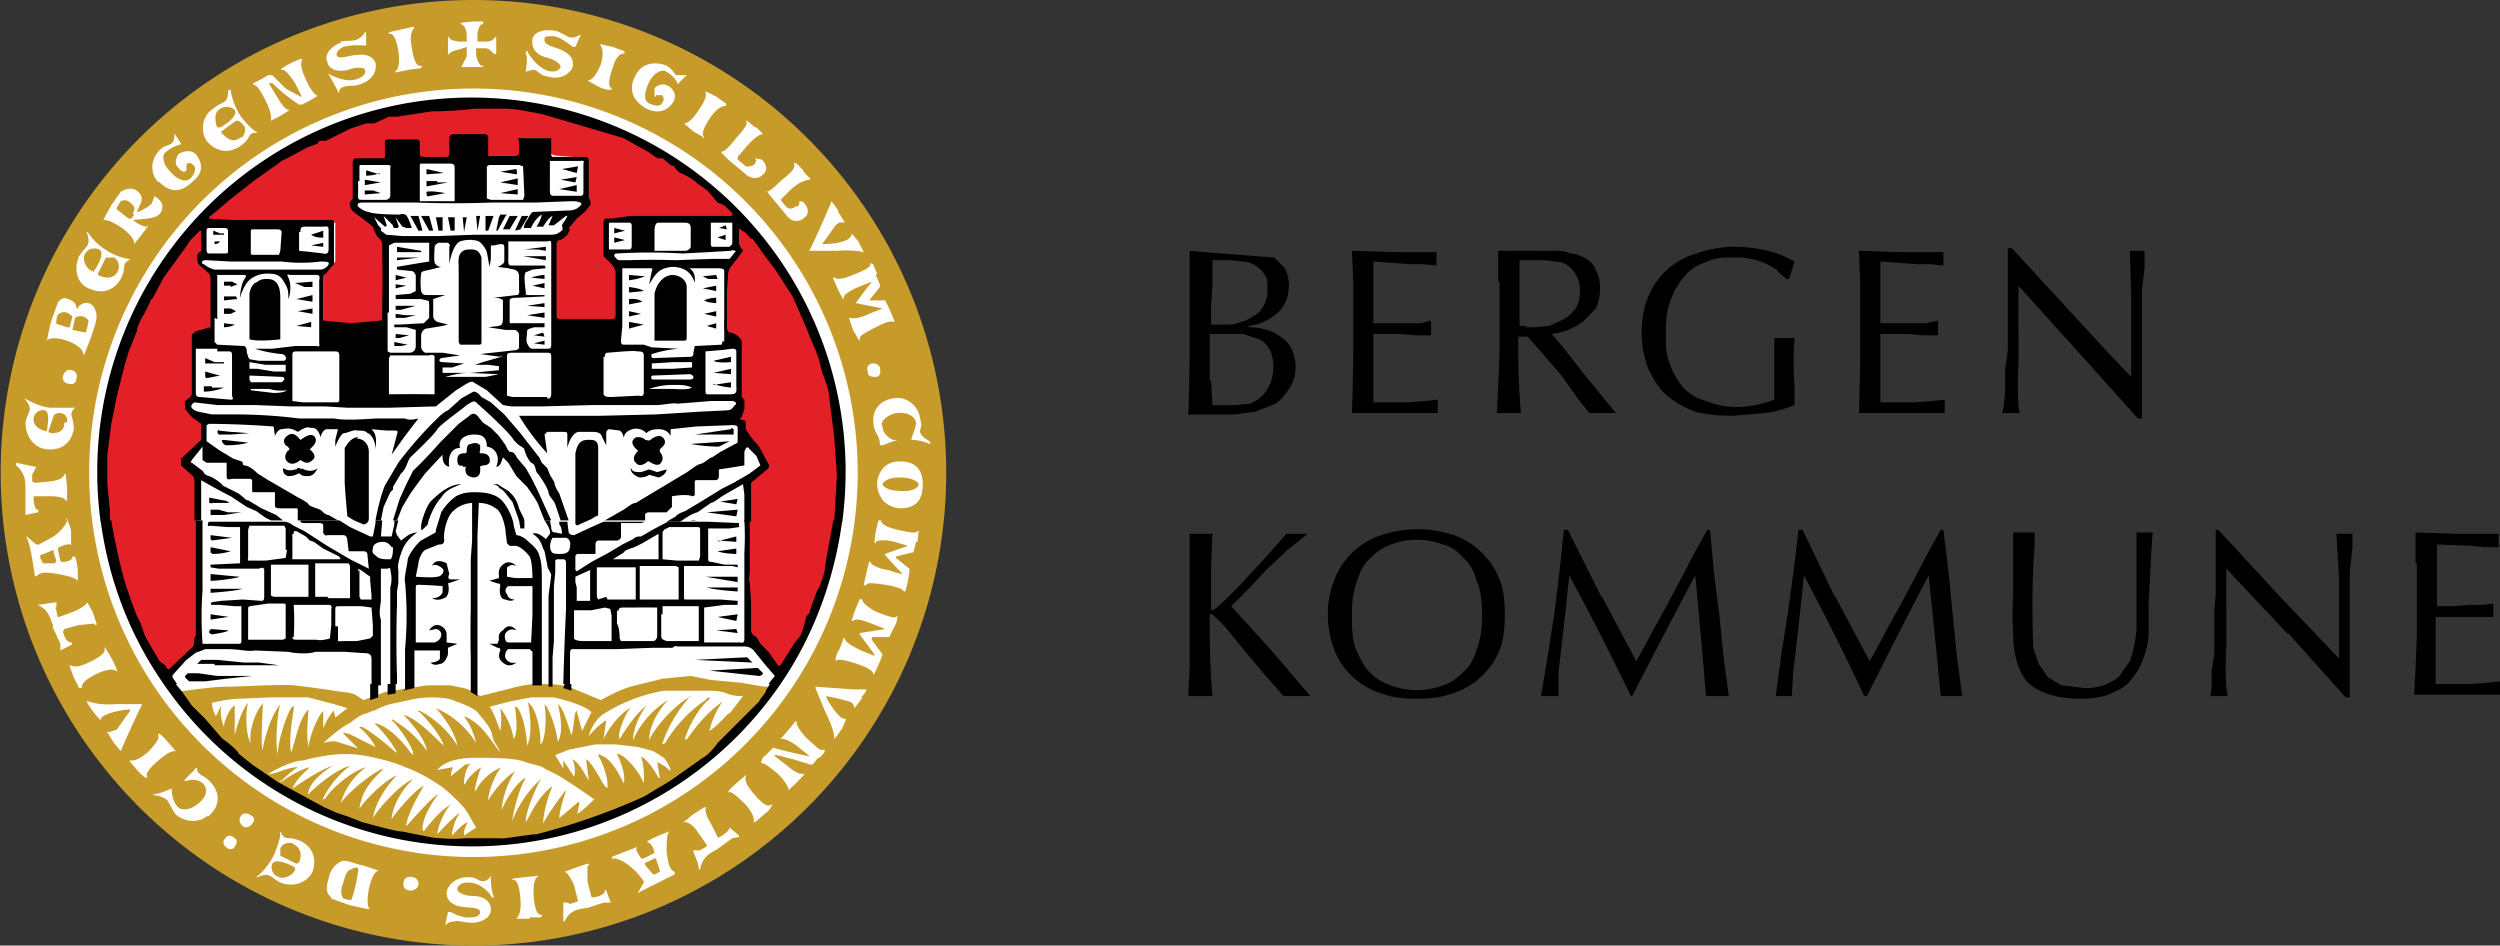 <svg id="Layer_2" xmlns="http://www.w3.org/2000/svg" width="186.4" height="70.5"><rect width="100%" height="100%" fill="#333333" stroke="none"/><defs><style>.cls-1{fill:#fff}.cls-2{fill:#e31f27}.cls-3{fill:#c69b29}</style></defs><g id="Layer_1-2"><path class="cls-1" d="M2.7 27.4c.1-.3.4-.5.6-.4.3 0 .5.3.4.6 0 .3-.4.4-.6.4a.5.5 0 0 1-.4-.6M30.2 68.3c-.3-.1-.5-.3-.4-.6 0-.3.3-.5.6-.4.3 0 .5.3.4.5 0 .3-.3.5-.6.5M67.6 26.8c.1.3 0 .5-.3.6-.3 0-.6 0-.6-.4-.1-.3 0-.5.3-.6.3 0 .5 0 .6.4"/><path class="cls-1" d="M.1 35.3a35 35 0 1 1 70.2 0 35 35 0 0 1-70.1 0"/><path class="cls-3" d="M35.3 0a35.2 35.2 0 1 0 0 70.5 35.2 35.2 0 0 0 0-70.5m0 63.9a28.6 28.6 0 1 1 0-57.3 28.6 28.6 0 0 1 0 57.3"/><path class="cls-1" d="m11.5 14.7-.2.5a4 4 0 0 1-1 .6h-.1c.3-.7.6-1 .1-1.5-.4-.4-1-.2-1.3 0l-.7 1a57.4 57.4 0 0 0-.6 1.1c.2 0 .5 0 1.4.6.9.7.9 1 .9 1.2a18.1 18.1 0 0 0 1-1.3c0-.1 0-.1-.1 0-.1 0-.5-.1-1-.5l1.1-.1c.6-.1 1-.2 1.1-.8.1-.5-.5-.8-.6-.9M10 16l-.2.3h-.2l-.9-.7v-.1L9 15s.4-.2.7.1c.5.4.3.6.2.8M5.8 23h-.1c0-.1 0-.5-.6-.7-.4-.2-.7.1-.8.3L3.8 24a24 24 0 0 0-.3 1.4s.2-.4 1.5 0c1.3.5 1.2 1 1.2 1s0 .1.1 0l.5-1.3c.1-.3.4-1.1.4-1.5 0-.4-.2-.9-.6-1-.5-.1-.8.3-.8.4m-1.6 1.1V24s0-.5.2-.6c.4-.3.8 0 1 .2l-.2.8H5l-.9-.3m2.5-.1-.2.8c0 .1 0 0 0 0l-1-.2s-.1 0 0 0l.2-.9c.4-.3 1 0 1 .3M6.5 17.4c.3 1-.1.9-.6 1.7-.4.9-.2 2 .7 2.4.9.4 1.8.3 2.4-.7.5-1 0-1 .6-1.4.1 0 .1-.1 0-.1a4 4 0 0 1-1.6-.6 4.5 4.5 0 0 1-1.4-1.3c-.1-.2-.2-.1-.1 0m2.3 2.8c-.3.6-.9.6-1.5.3v-.1l.6-1.2h.6c.2.1.5.5.3 1m-1.8 0c0 .1 0 .1-.1 0-.3 0-.8-.7-.6-1.2.3-.6.9-.5 1.1-.4.5.3-.3 1.5-.4 1.6M19.2 65.4c1-.4.9 0 1.7.4 1 .4 2 0 2.4-.8.3-.9.1-1.8-.9-2.3-1-.4-1 0-1.4-.5 0-.2-.2-.2-.1 0 0 .1-.1.7-.5 1.6-.4.8-1.1 1.5-1.2 1.5-.1.1 0 .2 0 .1m2.6-2.5c.7.3.7.9.5 1.4l-.2.1-1.2-.6v-.5c0-.2.4-.6 1-.4m.1 1.8v.1c0 .3-.7.8-1.2.6-.6-.2-.6-.8-.5-1 .3-.5 1.6.2 1.7.3M17 6.8c0 1-.4.7-1.1 1.3-.8.5-1 1.6-.5 2.4.7.8 1.6 1 2.5.4.9-.6.5-1 1.2-1 .1 0 .1 0 0-.1-.1 0-.6-.4-1.2-1.2-.5-.8-.7-1.7-.7-1.9h-.1m.9 3.5c-.6.5-1 .2-1.5-.3v-.1l1.1-.8c.2 0 .4.1.5.3.2.1.3.6-.1 1m-1.6-.8h-.2c-.1-.2-.3-1 .1-1.3.5-.4 1-.2 1.2 0 .3.5-1 1.3-1.1 1.3M1.9 29.8c.6.8.2.8 0 1.7 0 1 .6 1.9 1.6 2 1 .1 1.8-.4 2-1.5 0-1-.4-1 0-1.5.1-.1 0-.2 0-.1H3.7c-.9-.1-1.8-.7-1.9-.7s-.1 0 0 0m3 1.8c0 .7-.5.8-1 .8l-.2-.1L4 31c.1-.2.3-.2.5-.2s.6.2.5.7m-1.5.6s0 .1-.2 0c-.2 0-.8-.3-.8-.8 0-.6.6-.8.8-.7.5 0 .2 1.4.2 1.5M24.7 67l1.4.5 1.4.3s.1 0 0-.1c0 0-.2-.3 0-1.4.3-1.3.6-1.3.7-1.4 0 0 .1 0 0 0l-1.2-.4c-.3 0-1.1-.4-1.5-.3-.5.2-.9.7-1 1.3-.2.7-.2 1.1.2 1.4m1.6-2.2h.4v.2a9.6 9.6 0 0 1-.5 2.2H26l-.4-.1c-.1-.2-.3-.4 0-1.2.2-.8.4-1 .7-1M5 38.8c0 .1-.2.6-1 1.2l-1.1.6h-.2L2 40s-.1 0 0 .1c.3.7.4 1.6.6 2.8 0 .1.1.1.2 0 .2-.3 1-.2 1.5-.1 1.2.2 1.4.4 1.5.5v-.8a5 5 0 0 0-.2-1h-.2c0 .2-.2.4-.8.4l-.1-.1-.2-.9.1-.1c.7-.3.8-.2.8-.2.1 0 .2.1.1 0v-.9c0-.4-.3-.9-.3-1 0-.1-.1 0-.1 0M4 41.2l.2.6-.1.2h-.9l-.2-.4v-.2L4 41H4M45.7 64c.1 0 .6 0 1.4.7.5.4.8.9.9 1v.1l-.4.7c0 .1 0 .2.1 0l2.6-1.3V65c-.5-.2-.5-1-.6-1.5 0-1.2.1-1.4.2-1.5V62a10.4 10.4 0 0 0-1.6.7c-.1 0 0 .1 0 .1s.4.1.5.8l-.8.4h-.2c-.4-.6-.4-.7-.3-.8 0 0 0-.1-.1 0l-.8.3-1 .4.1.2m2.5.2.6-.3h.1l.3.9v.1l-.4.2h-.1l-.6-.7v-.2M1.9 36.5c0-.6 0-1.2-.7-1.8v-.2l1.4.3c.1 0 .1.1 0 .2l-.1.2-.1.2v.5l.2.1 1.1-.1c.8-.1 1-.3 1.1-.5 0-.1.1-.1.1 0l.1.9v1s0 .1-.1 0c0-.1-.4-.3-1.1-.3H2.5c0 .5.1 1 .3 1 .1.1.1.2 0 .2l-.9.2v-1.9M4 46.7c-.3-.6-.3-1.2-1.2-1.6 0 0-.1-.1 0 0l1.4-.2s.1 0 0 .1v.3c-.1 0-.1 0 0 .2l.1.5h.1l1.1-.4c.7-.3 1-.6 1-.7 0-.2 0-.2 0 0l.4.7.3.9c0 .1 0 .2-.2 0l-1.1.1-1.1.3-.1.2c.1.4.3.8.6.8.1 0 .1.1 0 .2l-.8.4V48l-.6-1.3M43.7 67.7c-.5.1-1.2.1-1.6 1H42v-1.4s0-.1 0 0h.3l.2.1.6-.2-.3-1.2c-.3-.7-.6-1-.7-1-.2 0-.2 0 0 0l.8-.3.9-.3c.1 0 .2 0 0 .2v1.1l.3 1.2c.5 0 1-.2 1-.5 0-.1 0-.1.1 0l.3.8c.1 0 0 .1 0 .1H45l-1.2.4M53.5 63.3c-.5.3-1.1.5-1.3 1.5 0 0 0 .1-.1 0 0-.4-.3-1-.4-1.3v-.1h.5l.5-.3V63l-.7-1c-.4-.6-.8-.7-.9-.7-.2 0-.2 0 0-.1l.6-.5.8-.5c.2 0 .2 0 .1.1 0 .1 0 .5.4 1.1l.5 1s.1.1.2 0c.3-.2.7-.5.7-.7 0-.2 0-.2 0 0l.7.6v.1l-.5.1-1.1.8M68.8 36.1c0-.8-.3-1.7-1.7-1.7s-1.7 1.2-1.7 1.7.3 1.7 1.7 1.8c1.5 0 1.7-1 1.7-1.8m-3 0c0-.1.3-.5 1.3-.5s1.4.4 1.4.5c0 .2-.4.6-1.4.5-1 0-1.3-.4-1.3-.5M19.5 5.9l.5-.3h.3l1 1 1.1.6h.1l-.5-1c-.6-.9-.8-1-1-1 0 0-.1 0 0-.1a7.6 7.6 0 0 1 1.4-.7c.1 0 .2 0 .1.1 0 0-.2.4.3 1.4.3.7.6 1.1.8 1.2 0 0 .1 0 0 .1l-.5.3-.6.3h-.2a13.4 13.4 0 0 1-2-1.6c-.2 0-.3 0-.2.1l.6 1c.5.8.7.9.9.9.1 0 0 0 0 0l-.8.5-.6.3c-.1 0-.1 0 0 0 0-.2.1-.4-.3-1.3-.5-1-.7-1.3-1-1.4 0 0-.1 0 0-.1l.6-.3M61 56.5l-.4.5h-.2l-1.3-.4-1.2-.3c-.2 0-.2 0-.1.1l.9.7c.7.6 1 .6 1.1.6h.2a13 13 0 0 1-1.2 1.2c0 .1-.1.1 0 0 0 0 0-.4-.8-1.2-.6-.5-1-.8-1.2-.8 0 0-.1 0 0-.2 0 0 0-.2.3-.4l.5-.5s0-.1.2 0a45.6 45.6 0 0 0 2.6.6l-1-.8c-.7-.5-1-.5-1-.5h-.2l.6-.7.5-.6h.1c0 .2 0 .4.7 1.2.8.7 1 1 1.3.9h.1c0 .2-.1.3-.4.6M15.5 60.8c-.8.7-2 .4-2.5-.2l-.5-.9c-.3-.3-.8-.4-1-.4 0 0-.1 0 0-.1.4 0 1-.3 1.3-.4v.2c0 .1.1.8.4 1.1.3.4 1 .3 1.6-.2.6-.5.7-1 .4-1.4-.3-.4-.9-.4-1.2-.3s-.3 0-.1-.2l.6-.6c.1-.2.2-.2.2 0 0 .1.1.3.5.5.8.5 1.7 1.8.3 3M66.6 29.7c1-.2 1.9.6 2 1.5.2.7 0 .6 0 1 .1.4.6.6.7.7.1.1.1.2 0 .2-.4-.2-1-.3-1.3-.3 0 0-.1 0 0-.2 0-.1.3-.7.3-1.1-.1-.5-.7-.8-1.5-.7-.8.2-1.2.7-1 1 0 .5.5.9.8 1 .4 0 .3 0 0 .1l-.8.3h-.2c0-.2 0-.5-.2-.8-.5-.8-.5-2.4 1.2-2.7M25.4 3.1c.5-.1 1 0 1.3-.2.4-.2.5-.5.5-.5h.1v1c-.1 0-1-.1-1.7.1-.4.2-.5.4-.5.6.1.4 1 0 1.5 0 .7-.1 1.2.1 1.4.6.1.6-.2 1.3-1.2 1.6-.6.2-.8 0-1.2.2-.2 0-.3.2-.3.3 0 .1-.1.2-.1 0l-.6-1.1c-.2-.2 0-.3 0-.1.2 0 1.1.6 2 .3.6-.2.7-.5.6-.7 0-.2-.8-.2-1.2 0-.8.2-1.5 0-1.6-.6-.3-.7.6-1.3 1-1.4M41.4 2.3c.5.1.9.5 1.2.5.4 0 .6-.2.7-.2 0 0 .1 0 0 0l-.4.9h-.2s-.8-.7-1.4-.8c-.5 0-.7 0-.7.2-.1.5.8.6 1.2.8.7.3 1 .7.9 1.3-.2.5-.9 1-1.9.7-.6-.1-.6-.4-1-.5l-.5.1c0 .1-.2 0-.1 0 0-.1.2-1 0-1.3 0-.3.2-.2.2 0 .1.1.6 1 1.5 1.3.6.1.8-.1.9-.3 0-.3-.6-.6-1-.7-.9-.2-1.2-.8-1.1-1.4.2-.7 1.2-.7 1.7-.6M35.2 68.8c-.6 0-1-.2-1.3-.1-.4 0-.6.2-.7.3 0 0-.1 0 0 0l.2-1h.2s.9.5 1.5.4c.5 0 .7-.2.7-.4 0-.4-1-.3-1.4-.4-.7-.1-1.1-.5-1.1-1s.6-1.2 1.6-1.2c.7 0 .7.3 1.1.3.3 0 .4-.2.5-.2 0-.2.1-.2.1 0 0 0 0 .9.2 1.3 0 .2 0 .2-.2 0 0-.1-.7-1-1.7-1-.6 0-.8.3-.8.5 0 .3.7.5 1.1.5 1 0 1.4.5 1.4 1 0 .8-1 1-1.4 1M35.2 1.6h.8c.1.1 0 .1 0 .2-.2 0-.3.2-.4.7v.6h.6c.5 0 .6-.2.7-.3 0-.1.1 0 .1 0V4c0 .1-.1 0-.2 0 0 0-.3-.4-.6-.4h-.7v.5c.1.5.3.8.4.8.2 0 .2.1 0 .1h-1.5l.4-.8v-.7l-.6.2c-.5.1-.6.2-.7.3 0 0 0 .1-.1 0V2.8c0-.2 0 0 .1 0 0 .1.1.2.7.3h.6v-.5c0-.4-.2-.7-.4-.8-.1 0 0-.1 0-.1l.8-.1M29.9 2.2l.9-.2c.1 0 .1.1 0 .2 0 0-.3.3-.1 1.3.2 1.4.5 1.4.6 1.4.2 0 .2.1 0 .2l-.8.1-1 .2s-.1 0 0-.1c0 0 .4-.2.2-1.5-.2-1.2-.5-1.3-.7-1.3-.1 0 0 0 0-.1l.9-.2M5.5 50.5l-.3-.8v-.1c.1 0 .4.3 1.4-.2 1.3-.6 1.2-.9 1.2-1 0-.2 0-.2.1 0a8.2 8.2 0 0 1 .8 1.5c0 .2 0 .2-.1.1 0 0-.3-.3-1.5.3-1 .5-1 .8-1 1h-.2l-.4-.8M10.3 57.5l-.6-.7c-.1-.1 0-.1 0-.1.1 0 .5.1 1.3-.6 1-1 .8-1.2.8-1.3v-.1c.2 0 .4.3.7.6l.6.7c.1 0 0 .1 0 0-.1 0-.4-.1-1.4.8-.9.8-.8 1-.7 1.2 0 .1 0 .1 0 0-.2 0-.4-.2-.7-.5M39.5 68.5h-1c.1-.1.4-.4.3-1.5-.1-1.3-.4-1.4-.5-1.4-.2 0-.2 0 0-.1l.8-.1 1-.1v.1c-.1 0-.4.2-.3 1.5.1 1.2.4 1.3.5 1.3.2 0 .1.1 0 .2h-.8M57 60.7l-.7.6h-.1c0-.1.1-.5-.6-1.3-1-1-1.2-1-1.3-.9-.1 0-.2 0 0 0 0-.2.3-.4.6-.7l.7-.6s.1 0 0 .1c0 .1-.2.4.7 1.4.8.9 1 .8 1.2.7.1 0 .2 0 0 .1 0 .1-.2.4-.5.6M53.4 7.2l.7.5c.1.1 0 .2 0 .2-.1 0-.5 0-1.1.8-.8 1.2-.6 1.4-.5 1.5 0 0 0 .2-.1 0l-.7-.4a30.4 30.4 0 0 1-.7-.6s.4.1 1.1-1c.7-1 .5-1.2.5-1.4-.1 0 0 0 0 0l.8.4M45.7 3.5l.8.3c.1 0 .1.2 0 .2s-.5 0-.8 1c-.5 1.4-.2 1.5-.1 1.6v.1c-.2 0-.5 0-.9-.2a30 30 0 0 1-.9-.5c.1 0 .5 0 1-1.2.3-1.1 0-1.3 0-1.4-.1 0 0-.2 0-.1l.9.2M11.8 13.6c-.7-.8-.5-1.8.1-2.4.4-.4.6-.3.9-.5.2-.2.2-.5.2-.6 0-.1 0-.2.1 0l.4.6-.1.1c-.1 0-.7.2-1.1.6-.2.2-.2.8.4 1.4.6.7 1.2.8 1.5.5.3-.3.5-.8.2-1-.2-.2-.4-.2-.5 0v.3c0 .1 0 .2-.2.2 0 0-.2 0-.4-.3-.3-.2-.2-.7 0-1 .3-.2.9-.4 1.3 0 .4.5.7 1.3-.2 2-1 1-1.8.8-2.6 0M47.4 5.6c.5-1 1.6-1 2.3-.7.5.3.5.5.7.7h.7c.1 0 .2 0 0 .1l-.5.5c0 .1 0 .1-.1 0 0-.1-.3-.6-.9-.9-.3-.1-.8.1-1.2.8-.4.9-.4 1.4 0 1.6.4.2.9.3 1-.1.2-.2 0-.4 0-.5h-.5c0 .2 0 .2-.1 0v-.5c.2-.3.7-.4 1-.2.4.2.7.7.4 1.2-.3.5-1 1-2 .5-1.2-.7-1.3-1.6-.8-2.5M59.9 12.8l.5.5v.1c-.3 0-.9.2-1.5.8a21.5 21.5 0 0 0-.7.7l.4.5c.2.2.5.2.7 0 .3 0 .3-.2.3-.3V15c.1 0 .3 0 .4.2.2.2.4.7 0 1-.4.4-1 .4-1.4-.2l-1-1.2-.4-.5c-.2 0-.1-.1 0 0 0 0 .2 0 1-.8 1-.8 1.1-1 1-1.3 0 0 0-.1.2 0l.5.5M56.4 9.5l.5.5c-.3 0-.8.4-1.3 1l-.6.7v.2l.5.4c.1.2.5.1.7 0 .2-.2.2-.4.1-.5l.5.1c.2.2.5.6.2 1-.4.5-1 .5-1.5 0l-1.2-1-.5-.5v-.1c.1 0 .3 0 1-.9.8-.9 1-1.2.8-1.4h.1l.6.5M8.5 55.4l-.5-.8s0-.1.1 0l.6-.2 1-1.4v-.1c-.2 0-1.2.1-1.8.4-.3.1-.4.3-.4.4 0 .1 0 .1 0 0a7.7 7.7 0 0 1-1-1.3c0-.1 0-.2.1-.1.1 0 .6.3 2.1.2H10.6A81.2 81.2 0 0 0 9 56l-.5-.6M64.3 52a7 7 0 0 1-.6.8s0-.4-.4-.5a20 20 0 0 0-1.7-.4c-.1 0-.1 0 0 0 0 .2.5 1 1 1.5.2.2.4.2.5.2 0 0 .1 0 0 0l-.3.7-.5.7c-.1.1-.2.1-.1 0 0-.1 0-.6-.7-2l-.7-1.7v-.1l2.8.2h1c0-.2 0-.1 0 0 0 0 0 .2-.4.6M62.5 15.8l.5.8c-.2 0-.4-.1-.7.2l-1 1.4c.2 0 1.2 0 1.8-.3.3-.1.4-.4.4-.4v-.1l.5.6.4.8c.1 0 0 .1 0 0-.1 0-.6-.2-2.1-.1h-1.8c-.2 0-.2 0-.1-.1A75.3 75.3 0 0 0 62 15l.5.7M66.7 46.7l-.4.8H65v.2a338.6 338.6 0 0 0 .8 1.1 11 11 0 0 1-.6 1.4c0 .1-.1.1-.1 0 0 0 0-.3-1.2-.7s-1.4-.3-1.5-.3c-.1.1-.1.1-.1 0 0 0 0-.4.3-.8l.3-.8c0-.1.1 0 .1 0 0 .3.6.6 1.2.9l1 .4v-.1l-1.1-1.5v-.1a361.3 361.3 0 0 0 1.9-.3l-1-.4c-.8-.3-1.2-.4-1.4-.2h-.1a8.7 8.7 0 0 1 .6-1.6c0-.1.1 0 .2 0 0 0-.1.3 1 .9 1 .4 1.4.5 1.5.4.1-.1.2 0 .1 0 0 0 0 .4-.2.7M68.3 40.4l-.2.8H68l-1.2.3v.1l1 .8v.2a7.8 7.8 0 0 1-.3 1.5h-.1s-.1-.3-1.4-.5-1.3-.1-1.4 0c-.2.1-.2 0-.2 0l.2-.9.2-.8c0-.1 0 0 .1 0 0 .2.6.5 1.3.6l1 .3s.1 0 0-.1L66 41.4v-.1a91.9 91.9 0 0 1 1.7-.6l-1-.3c-.8-.2-1.3-.1-1.4 0 0 .2-.1.1-.1 0l.1-.8.2-.8h.2c0 .1 0 .4 1.2.7 1 .2 1.4.3 1.5.1h.1l-.1.8M65.3 20.5l.3.7v.2a69.8 69.8 0 0 1-.8 1H66l.1.2a11.7 11.7 0 0 1 .6 1.4c-.1 0-.3-.2-1.4.4-1.2.6-1.2.7-1.2.9s0 .1-.1 0l-.4-.7-.3-.9h.1c.2.1.8 0 1.4-.3l1-.4a137 137 0 0 0-2-.4A95 95 0 0 1 65 21l-1 .4c-.7.3-1.1.6-1.1.8 0 .1 0 .2-.1 0a13 13 0 0 1-.7-1.5h.1c.1 0 .2.3 1.4-.2 1-.4 1.3-.6 1.3-.8 0-.1 0-.1.2 0l.3.7M4.7 28c.1-.3.4-.5.6-.4.3 0 .5.3.4.6 0 .4-.3.5-.6.4-.2 0-.5-.2-.4-.6M16.9 63.2c-.3-.2-.3-.5-.1-.7.1-.2.4-.3.7 0 .2.1.2.4 0 .6 0 .2-.4.3-.6.1M18.1 61.6c-.3-.3-.3-.6-.1-.8.1-.2.5-.2.7 0 .3.1.3.4.1.6-.1.2-.4.4-.7.2M30.6 66.4c-.4 0-.6-.3-.5-.6 0-.3.3-.5.6-.4.3 0 .5.2.5.5s-.3.5-.6.5M65.6 27.4c.1.4 0 .7-.3.7s-.6 0-.6-.4c-.1-.3 0-.5.3-.6.2 0 .5 0 .6.3"/><path class="cls-3" d="m57 51.2-1.8-.3-2.2-.2-1.5-.3-2.1.2-2.4.6c-1 .3-2.2 1-2.2 1l-2.4-1c-.7-.2-1.7-.2-2.4-.2-.6 0-1.5.2-2.2.4l-2 .5-.7-.4c-.3-.2-1.1-.3-1.5-.4h-1.8l-3.1.5-1.6.6-.6-.4c-.4-.2-1.1-.2-1.6-.3a66 66 0 0 0-3-.4c-.8-.1-4 .1-5.1.1-1 0-3.7.4-3.7.4l3.4 4 2.3 1.8c.4.4 3.1 2 4 2.4.8.3 3.2 1.4 5 2 1.6.4 4.4.9 5.8 1a35.4 35.4 0 0 0 9.3-1c1.2-.4 2.8-1.1 4.7-2 1.8-.8 3-1.8 4.3-2.6 1.2-.9 2.4-2.1 2.8-2.5l1.8-2c.3-.2 1.1-1.5 1.1-1.5H57m-19 1.1 1.6-.3h1.7c.4.1 2.2.5 2.8 1.1l-.7 1.4L43 53c-.2 0-.2 1.4-.4 1.8-.3-.9-.6-2-1-2.3.2.9.4 2.1 0 2.8-.2-1.3-.7-2.5-1-2.8.2 1.4 0 2.8-.3 3 0-1.8-.6-2.9-.8-3-.1-.2-.2-.1-.1 0 0 .2.4 2.1-.1 3.1-.1-1.8-.6-2.8-.8-2.9h-.1c0 .2.3 1.9-.1 2.4a5 5 0 0 0-1-2.3 5 5 0 0 1 0 1.7c-.3-.8-.5-1.4-.8-1.8l1.5-.4m-10.7.9.5-.2c.2 0 .5-.3 1.3-.5l1.4-.3a7 7 0 0 1 1.7-.2c.3 0 1.2 0 1.8.3.6.2 1.3.5 1.6.8.3.4 1 1.1 1.1 1.7s.3.6.6 1.3c-.8-1-1.4-2.2-2.7-2.7.3.5.6.8.9 2a6.6 6.6 0 0 0-3-2.6q-.1 0 0 0c.2.2 1.4 1.6 1.6 2.8a7.1 7.1 0 0 0-2.8-2.6c-.3 0-.2 0 0 .1.1.1 1.4 1.4 1.8 2.5-.5-.4-1.9-2-3-2.3.9 1 1.4 1.6 1.7 2.5 0 .3 0 .2-.1 0a8.1 8.1 0 0 0-2.2-2c-.2-.2-.4-.2-.2 0 .2.1 1.3 1.6 1.5 2.3 0 .2 0 .2-.2 0 0 0-1.3-1.9-2.7-2.2 1 1 1.4 1.7 1.6 2 .1.2.1.3-.1.1-.1-.1-1.6-1.4-2.4-1.8-.2 0-.3 0 0 .2.2.2.7.7 1 1.3l-2-1c-.2 0-.6-.2-.3.1l1 1-1.6-.5c-.3-.1-1 .1-1 .1s1.3-1.2 2-1.5c.5-.4 1-.7 1.2-.7m-7.6-.8c-.5.3-1.2 2-1 3-.4-.6-.4-2.4-.2-3-.4.4-.8 1.6-1 2.4v-2.2c-.3.1-.8 1.1-.8 1.6-.2-.5-.3-1-.2-1.6l-.4.8c-.3-.5-.3-1-.3-1s1.3-.3 2-.3l2.3-.1H23l1.9.5 1 .3-.9.7-.1-.5c-.2.1-.7 1-.8 1.3V53c-.4.4-1 1.8-1.1 2.7-.2-1 0-2.4 0-2.8-.7.6-1 2.5-1.3 3.2-.2-1.2.2-3 .2-3.3 0-.2 0-.2-.2 0-.2.3-.9 2-1 3.4-.2-.8 0-3.2.2-3.7-.8 1-1.3 3-1.3 3.4-.2-.3 0-3 0-3.4m15 9.8c0-.4 0-.5.3-1-.4.1-1 .8-1.2 1 0-.6.4-1.5.6-1.7-.5.3-1.5 1.4-1.7 1.6.1-.8.6-1.8 1-2.2.1-.1 0-.2 0 0-.8.4-1.9 1.8-2 2l-.1-.2c0-.8.7-2 1.2-2.6-.6.3-2.2 2.2-2.4 2.4 0-.8 1-2.5 1.3-3-.6.2-2.3 2.2-2.4 2.5 0-.6.5-2 1.6-3-.7.2-2.4 1.9-3 2.9.3-1.7 1.7-3.1 1.8-3.2-1.1.5-2.5 2-2.8 2.5.2-1.7 1.5-2.6 1.8-3-.7.2-2.7 1.8-3.2 2.6a5 5 0 0 1 1.9-2.7c-1.4.4-3 2.1-3 2.3-.2.1-.3.2-.2 0a7 7 0 0 1 2-2.4c-1.2.3-2.9 1.9-3 2 0 .1-.2.2-.1 0 0-.2.2-1 1.8-2-1 .3-2.7 1.5-3 1.7.3-.7.7-1 1.3-1.6-.8.2-1.7.8-2 1s-.3 0-.1 0a9 9 0 0 1 1.2-1c-.8 0-1.8.6-2.2.5.5-.3 1.8-1 2.6-1 1.5-.4 3-.6 4.3-.4 1.3.2 2.7.6 3.3.9.7.2 2.1 1 2.5 1.3.4.2 1.8 1.5 2.1 2l.7 1.2-.9.6m8.4-1.4.2-1s0-.2-.2 0L41.7 61c0-.5.4-1.8.5-2h-.1c-.1.2-1.1 1.4-1.6 2.4 0-.9.5-2.4.7-2.8-1.2.9-1.7 2.3-2 2.7 0-1 1-3 1-3 .2-.2.1-.2 0-.1a8.2 8.2 0 0 0-2 3c0-.4.5-2.4.9-3 .1-.3 0-.2-.2 0-.2.1-1 1-1.5 2.2.1-1.4.8-2.6 1-2.9-.8.5-1.7 1.6-2 2.2 0-.8.7-2.3 1-2.5a3.8 3.8 0 0 0-1.9 1.7c0 .1-.1.1-.1 0s.3-1.4.5-1.7c-.7.4-1.1 1-1.2 1.2 0 .1-.1.1-.1 0s0-.8.4-1.4c.2-.2 0 0-.3 0l-1 .8c-.2.3 0-.5.1-.6l-1.2.2c.7-.8 2-.9 3-.9s2.8 0 3.5.3c.6.2 1.3.3 1.5.5l1 .5a47.2 47.2 0 0 1 2.7 1.8s-1 1-1.3 1.1m6.1-2.7c0 .2 0 0 0 0s-.6-1.2-1.3-1.6c.3 1 .2 1.9.2 2-.4-1-1.5-2.2-2-2.2.2.4.7 1.6.5 2.2-.6-1.2-1-1.8-1.7-2.1 0 0-.3-.1-.2 0 .1.2.7 1.3.7 2.3 0 .2 0 .2-.2 0s-.9-1.7-1.4-2l.2 1.6c-.3-.5-.7-1.3-1.2-1.6.2.6.2 1 .1 1.3l-.8-1.2v.6l-.6-1 1-.4 2-.4h1.5l1.7.2 1.1.3.8.5c.1.1.5.7.5 1-.5-.5-.9-.6-1-.7l.2 1.2m5.1-4.8c-.3.3-.8.9-1.4 1.3.2-1 .8-2 1-2.2-1.2.8-2.1 2-2.6 2.7-.1.2-.3.2-.2 0 .3-1 1.1-2.3 1.7-2.8.3-.2 0-.3-.2 0a9.9 9.9 0 0 0-3 3.2c-.2.1-.3.1-.2 0a10 10 0 0 1 2-3.4c.2-.1.1-.2 0 0-.9.4-2.6 2.2-3 3.2 0-.8.4-1.9 1.4-3-1.3.8-2.2 2-2.6 3 0-.7.3-1.6 1-2.6-1 .8-1.8 2.2-2 2.5-.2-.3.3-1.6.7-2.2.2-.2 0-.1-.1 0-1 .7-1.6 1.8-1.8 2.2l.2-1.4c-.6.4-1 .8-1.3 1.2a3 3 0 0 1 1-1.6 12.4 12.4 0 0 1 4.6-1.8h3.2c.4 0 1 0 1.5.2.4.2 1 .2 1.2.2l-1 1.3"/><path class="cls-2" d="M15.9 23.2v-2.5c0-.3 0-.4-.2-.5h-.1l-.6-.5-.1-.6.1-.2s.2-.1.1-.3V17l-.4.1-.4.5-.2.2-.2.1-.2.5-.4.4-1.3 1.8-.6 1.1-.1.4-.3.3-.3.5-.2.5-.1.3-.4.9-.6 1.5-.2.6-.1.4-.5 1.9-.1.5-.3 1.3v.7a36.7 36.7 0 0 0-.4 4v.6a30.6 30.6 0 0 0 .5 4.4l.8 3.2.3.7.8 2.1.3.6.1.3.6 1 .2.4v.1l.3.5.3.2.2.3.2.1h.3l.4-.4 1.3-1.3.2-.5v-.3a9 9 0 0 0 .1-1.8v-1.2c0-.7.1-1.3 0-1.6a165.5 165.5 0 0 1 0-6.6v-.6l-.1-.4-.2-.1-.8-.7.1-.1 1.1-1.1.3-.4s.2-.1.2-.3v-.9c0-.2-.1-.3-.2-.3a7.4 7.4 0 0 1-1.1-1V30l.3-.3.2-.3V25c0-.1.3-.3.5-.3l.6-.2c.3 0 .3-.2.3-.3v-1.2M54.5 15.6l-.2-.3-.2-.2a1 1 0 0 0-.5-.2h-.1l-.2-.2c0-.1 0-.3-.2-.4l-.6-.5-.4-.3-1.3-.8-.3-.3v-.1l-.4-.1H50l-.3-.3-.3-.3H49l-.4-.3-.5-.4-.7-.3-.9-.5-2.2-.8-.5-.1a138 138 0 0 0-4-1l-.6-.1-1.6-.2a50.7 50.7 0 0 1-3.2 0L32 8l-2 .3-.6.1H29l-.9.4h-.3l-.3.2h-.3l-.6.2-.5.2c-.2 0-.4.2-.5.3l-.4.1-1 .4h-.3l-.3.3-.7.3-1.4.7-.5.3-.3.2-.2.2-.6.4c-.4.3-1 .6-1.1.8l-1 .7-.9.8-.8.8-.4.4c-.2.2-.2.3-.1.4h.6a32.6 32.6 0 0 0 5.2 0l.2.1h1.8a7.3 7.3 0 0 0 1.6 0v2.9l-.2.2-.5.5-.2.5V23.8c0 .2.1.3.4.4a27 27 0 0 1 2 0L28 24h.4c.1 0 .2 0 .3-.2v-.2a5.9 5.9 0 0 1 0-1.2l.1-.9a87.3 87.3 0 0 0-.2-4h-.1l-.2-.2-.1-.3-.2-.4-.2-.2-.3-.2-.4-.3-.5-.4c-.3-.2-.3-.3-.3-.4V15l.1-.2.1-1.7V12h2c.3 0 .4-.3.4-.5v-1h2.2v1c0 .2.2.3.4.3h1.8c.1 0 .3 0 .4-.3v-1.3h2.4V11.3c0 .2.1.2.2.3H38.8l.1-.3v-1H41v1l.1.2.3.1a96.2 96.2 0 0 1 2.4.2V14.7c0 .2.1.2.2.3v.1l-.5.5-.2.2-.3.3a6 6 0 0 0-.6.6c-.1 0-.1.2 0 .4l-.1.1c-.1.2-.4.3-.6.4-.1 0-.3.2-.3.6v5.4c0 .2.2.3.5.3h3.8c.1 0 .4-.1.4-.5V20.1l-.1-.5-.4-.4-.4-.3v-2.5h.5l.8-.1h5.9l2-.1c.3 0 .4-.1.4-.2l-.2-.4M62.5 33.5v-1L62 30v-.7l-.3-1-.3-1c-.2-.8-.7-1.9-.8-2l-.3-1-.7-1.5-.4-.9-1-1.4c0-.3-.2-.5-.3-.6-.2-.2-.6-1-.9-1.2v-.2l-.5-.5-.4-.5-.7-.6c-.1-.2-.3-.1-.4-.1l-.1.3v1l.1.4v.2l-.1.4-.7.7c-.2.2-.1.3-.1.4a37.5 37.5 0 0 1 0 1.4v1.9l-.1.5v.4c0 .1 0 .5.5.5.2 0 .4.2.5.5l.1.6v3.5l.1.3c.2.2.2.3.1.6l-.2.4-.2.3c0 .2.2.2.3.3v.3l.2.4.4.5.3.4.3.4a8.4 8.4 0 0 1 .7 1.2l-.5.4-.6.3c-.2.2-.3.3-.3.6v.3a94.2 94.2 0 0 0 0 4.9V44.9l.1.8v1.4c0 .2 0 .3.3.4l.1.2.5.5.4.4.1.2.3.4.4.5.3.2.3-.2a39.4 39.4 0 0 0 1.7-3.3l.2-.4.2-.5.6-1.3.5-1.8v-.1l.1-.6.6-2.7.1-2.8v-2.7"/><path d="M12.2 51a27.9 27.9 0 0 0 46 0h-.8l-.3.5c0 .2-.3.4-.5.8L55 53.9l-1.5 1.5c-.1.2-.8 1-1.1 1.1L50 58.2l-2 1.2a48.3 48.3 0 0 1-8 2.8c-.5 0-2.6.4-2.8.3h-2.6c-.6.1-2.3 0-2.6-.1l-2-.4c-.5 0-2.2-.5-3-.7l-1-.4-.9-.3-.9-.4-1.3-.7-2.2-1.2-1.9-1.3-1-.8c0-.2-1-1-1.2-1.1l-1.3-1.5-1-1-.7-1-.5-.6h-1Zm15.4 0v1.2l.6-.2v-1h-.6Zm1.3 0v.8l.6-.1V51h-.6Zm12 0v.2h.3V51h-.4Zm1.2 0-.1.3.6.2V51h-.5Z"/><path d="M7.5 38.8c.6 4.5 2.2 8.6 4.7 12.2h1l-.2-.3c-.1-.1-.2-.3-.1-.4l1-1.1c.3-.2.7-.6.9-.6l.5-.2H17c.8 0 1.5.2 2 .1l2.5.1c.4.1 1.5.2 2 0h2.2l1.5.1c.3 0 .5.1.5.4v2h.7v-4.9c-.2-.5 0-1.1 0-1.5v-2.3h.5c.2-.1.2 0 .2 0 0 .2.2.7 0 1.4V51h.5v-.6a81.8 81.8 0 0 1 0-5.3v-1l.1-.6v-1c-.1-.3.1-1 .3-1.5.3-.8 1.1-1.3 1.1-1.3s-.4 0-.8.3l-.4.3-.3-.4-.1-.3.2-.8h-.3v.3l-.2.9h-.8l.1-1.2H28v.2l-.2 1h-.2l-1.5-.7-.8-.5h-2.9c0 .1 0 .2.3.2h1c.2 0 .4 0 .4.2v.5c0 .1.2.3.3.2h1.2c.2 0 .3.2.3.4l.1.8h1.1c.2 0 .3.1.3.3l.1 1-1.4-.7-1.7-1-1.7-1.1-.8-.4-.3-.2-.3-.1h-5.6c-.1 0-.2 0-.2.2s0 .1.2.1l1.3.1h.9V42l-2.2.1v.2l.6.1h3c.2-.1.4-.1.4.1v2c0 .1 0 .3-.2.3l-1.4-.1-1.6.1-.7.1c-.1.1-.1.2 0 .2h.6l1.1.1h.5v2.6c0 .1 0 .2-.2.2H15.1a29 29 0 0 1 0-4V38.8h-.5v8.6c-.1.1-.2.4-.1.5l-.1.3-1.8 1.7h-.1l-.2-.3-.4-.3-.3-.5-.8-1.4-.3-.9c-.5-.9-.8-2-1.1-2.8a41.6 41.6 0 0 1-1.1-4.9h-.7Zm33.1 0c.2.3.5.8.4 1l-.3.4s-.6-.6-1-.4c.7.4.7 1 .9 1.3l.2 1c0 .3.3.6.3.8l-.2 1.5V51h.3v-2l.1-1.2v-4.1l.1-1v-.8c0-.1 0-.2.2-.2h.4c.2 0 .2.2.2.3v3.5A230.6 230.6 0 0 0 42 51h.5v-2.2c0-.2 0-.4.2-.4h3.3l2.6-.1h1.5c.1 0 .2-.2.4-.1h5c.4 0 .6.2.7.3l.8 1 .6.7c.2.2.2.2 0 .4l-.3.4h.9c2.4-3.5 4-7.7 4.6-12.2h-.7v.2l-.5 2.7-.1.7c0 .2-.3 1.3-.6 1.7l-.5 1.4c0 .3-.2.3-.3.5 0 .1-.3 1.3-.5 1.5l-.4.5-1 1.6s-.1.1-.2 0l-.7-1-.6-.6-.3-.5-.3-.2-.1-.2v-2.2l-.1-1.5c-.1-.2 0-.5 0-.8v-3.8h-.4a21.1 21.1 0 0 1 0 2.4V47.7s0 .3-.3.2h-2.7v-2.6l1.5-.2h1v-.3l-1.3-.1H51.2c-.2 0-.2 0-.2-.2v-2.3H54.6l.4.1v-.2H54l-.9-.2H53s-.2 0-.2-.2v-2.3h1.6l.7-.1V39l-2.3-.1H49.8a32 32 0 0 0-2 1.1c-.2 0-.4 0-.6.2l-.8.4-1 .6-1.3.7-1.1.7-.1-.1v-.9c0-.2 0-.3.3-.3h1.2v-.7c0-.1 0-.3.3-.3H46c.1 0 .3-.1.3-.3v-1h1.5l.3-.1H45l-.9.4-1.3.6c-.1 0-.3 0-.4-.2l-.1-.8h-.6v.2c.2.2.2.7.2.7l-.5-.1c-.1 0-.3 0-.3-.4l-.1-.5h-.5Zm5 9h-2.1c-.4 0-.7-.1-.7-.2v-2.1h1.3l1-.2.4.1.1.5v1.8M44 44.6v.2h-1v-1l-.1-.4V43l1.1-.5v2m1.2 0-.6.2-.1-.2V42.3H47.4v2.4h-2.1m3.8-3.6v.6h-3.4l.8-.5c.1-.2.5-.3.8-.4l.6-.3 1.2-.7v1.3m-3 4.5c0-.2.1-.3.3-.3h.8a42.8 42.8 0 0 1 1.8 0v2.2s-.1.3-.3.3H46.3l-.1-.2c0-.1 0-.8-.2-1.1v-1m1.7-.8v-2.5h2.7l.2.1V44.7h-2.9m1.7-4v-1l.1-.2.4-.2H52c.1 0 .2 0 .2.2v2l-.1.3h-1.6l-1.1-.1v-1.1m0 5.2V45.2h2.7V47.8h-2.4c-.2-.1-.4-.1-.4-.4v-1.6m-20-5c0 .2 0 .8-.2.9-.4 0-.8 0-1-.2-.2-.2-.4-.2-.3-.6 0-.4.5-.5.7-.5.3 0 .5.1.7.4m12-.7h1c.1 0 .4.2.3.6 0 .4-.2.6-.7.6-.4 0-.6 0-.7-.2-.2-.3 0-.9.1-1m-16.2 6.6v-1.2c0-.2 0-.3.2-.3H27l.7.1.1 1.3v.8l-.2.2-1 .2h-1a3 3 0 0 1-.4 0v-1.1m1.5-4.1c0-.2 0-.2.2-.1l.7.5v.3l.1 1.1v.3h-.8l-.1-.2v-2m-4.9-2.7c0-.2 0-.2.2-.2l.7.4.3.3.3.1.7.5 1.2.6c0 .1.2.2 0 .2H21.8v-1.9m-.4 1.2-.1.6-1.5.2h-1.2c-.2 0-.1-.1-.1-.2v-2.1l.1-.3h2.6l.1.2V41m-2.8 5.3v-1l.1-.1L20 45h1c.3 0 .3 0 .3.2v2.4l-.2.1h-2.6v-1.5m1.9-1.7-.2-.1v-2.3H23v2.4h-2.6m1.5 3a20.7 20.7 0 0 0 0-2.4h2.7s.2.1.1.3v1.2l-.1 1s-.6.2-1 .1h-1.5c-.1 0-.3 0-.3-.2m2.7-3h-1v-2.5H26l.1.2V44.6h-1.7"/><path d="M8.2 38.8v-.7l-.2-2v-2.2l.3-2.3.4-2 .6-2.4.3-1 .6-1.5c0-.3.4-1.1.5-1.2l.5-1c0-.2.2-.2.2-.3l.8-1.5 1.6-2.2.4-.6.7-.7h.1v1.5s-.3.2-.3.4 0 .5.2.7l.7.6.1.3v3.7c0 .2-.1 0-.1 0l-.6.2c-.3 0-.7.3-.7.4v4.4l-.1.2-.4.3v.6l.5.6.7.5V32.8l-1.5 1.4v.5l.9.8.1.3v3h.5v-3a36 36 0 0 0 2.2 1.2l1.2.8.7.3.7.5.4.2h.9l-.5-.4-1.1-.5-1-.6h-.1l-.6-.5-1.2-.6c-.1-.2-.7-.6-1-.7-.4-.1-.4-.3-.5-.4l-.8-.6c-.1 0-.1 0 0-.2l.8-1v1l.3.2h1.5v.9c0 .3 0 .4.4.3h1.2c.2 0 .3 0 .3.2v.6c0 .2 0 .2.2.2h1.5v.9c0 .2 0 .3.4.3H22c.2 0 .2 0 .2.2v.7h3l-.7-.4c-.2 0-.4-.2-.5-.3-.2-.2-.9-.3-1-.5s-.8-.5-1.1-.7L20 35.8l-.8-.5c-.1-.1-.6-.6-1-.6-.2-.1 0-.2-.2-.3l-.6-.2-1-.6-1-.7v-1.2l.2-.1a70.2 70.2 0 0 1 4.8.2l.1.7s.2-.5.5-.5c.2 0 .6-.2 1.2.2.8-.5.8-.3 1-.3.2 0 .5 0 .7.7.1-.4.3-.6.5-.6h.8l-.2.8v.5s.3-.8.6-1c.3 0 .8-.3 1-.2.3 0 .7 0 .8.2.2 0 .6.5.6 1.2.1-.9 0-1.2-.3-1.5l1.1.1h.6c.2 0 .3 0 .2.3l-.4 1.5 1-1.4 1-1.3s-.7.2-1 0h-2c-.5 0-2.3.2-3.3 0h-2.6a38.5 38.5 0 0 0-5-.3h-1.5l-1-.2s-.4-.1-.5-.3c-.1-.1 0-.3.2-.4l1.7.2h2.8l2.6.1h2.6l1.7.1H29l3.5-.1 1.5-1.2.8-.5c.2-.1.4-.2.5-.1l1 .6 1.2 1.1.6.1h2.4l3.7-.1H49c.4 0 1.3-.2 1.5-.1l2.5-.2h1.6c.2 0 .4.2.2.3-.2.2-.2.4-.7.4l-2 .1-3.2.2-4.1.1h-6.1a17.5 17.5 0 0 0 2.1 2.8l-.2-1.4.2-.2H42c.2 0 .3 0 .3.2v1s.2-1 .8-1.2h1c.3 0 .7 0 .8.4l.3.6v-.8c0-.2 0-.3.2-.4l.8.1c.3.2.3.6.3.6s0-.4.4-.6c.8-.4 1.3.2 1.3.2s.2-.3.9-.3.9.5.9.5V32l1.9-.2 2.6-.1c.3 0 .5 0 .5.2V33l-1.3.7-.6.4c-.2 0-.5.4-.9.5-.2 0-.9.6-1.3.8l-1.5.9-2 1.2c-.3 0-.7.4-.9.5l-1.4.8h3v-.5l.2-.1h1.4l.4-.4V37s1.1-.2 1.5 0c.2 0 .2-.1.2-.2V36c0-.2 0-.2.3-.2h1.2c.2 0 .3-.1.3-.3V35a79.9 79.9 0 0 0 1.9-.3v-1c.1-.3.2-.5.4-.2l.5.5.3.7-.8.6-1.2.7-.8.4-1.8 1.1-1 .6s-.6.2-.7.4l-.7.4h1c.2-.1.8-.6 1.3-.7l1-.7c.2 0 .8-.5 1-.6l1.4-.8.1.8v2h.5V36a128 128 0 0 1 1.2-1c.1-.1.2-.2.1-.4l-.7-1.3-.6-.7-.4-.6v-.5c0-.1-.1-.2-.3-.2-.1 0-.2-.1 0-.2l.2-.6v-.7l-.2-.2v-4.2c-.2-.3-.4-.5-.8-.6-.2 0-.3-.2-.3-.4v-2.7l.1-1.4.1-.3a52.7 52.7 0 0 0 1-1.3l-.2-.3-.1-.2v-1c0-.2.1-.2.2 0 .2 0 .6.5.7.6.2 0 .3.3.4.4l.5.7.9 1.2 1.3 2 1 2.3.4 1c.1.2.6 1.3.7 2 .2.7.6 1.6.6 2l.4 3.2.2 2.8-.2 3.5h.6a27.9 27.9 0 1 0-55.3 0h.7Zm20.2 0 .2-1 .5-1.1.2-.2v-.2l.6-1c.4-.3.5-1 .7-1.2.2-.2 1.9-1.8 2-2.1.3-.4 2-1.6 2.2-1.8.2-.1.5-.4.7-.2l1.1 1c.4.4 1.4 1.3 1.7 1.8.4.5.7.5.8.7 0 .1.2.7.5 1 .3.1.3.4.4.7.2.2.8 1.1.9 1.5 0 .3.4.6.5.9l.4 1.2h.6l-.7-2c-.5-.8-.3-.8-.4-.9l-.3-.5-.2-.5-.4-.4-.2-.4-1.4-1.8-1.2-1.4-1-.9-.7-.4c-.1-.1-.3-.4-.6-.4l-.9.5-1 .9c-.3.1-.7.5-.9.7a29.3 29.3 0 0 0-2.8 3.2l-1 1.7c-.3.7-.6 2-.7 2.6h.4Zm1.2 0 .4-1 .6-1 .5-.7.6-.8 1.3-1.4s-.1.8.5.9c-.1-.5 0-1.4.8-1.4-.2-.8.6-1 1-1s1 0 1 .9c.7.1 1 .8.7 1.5.3 0 .4-.4.5-.7l.4.4.6 1 .8.8c.2.3.8 1.1.9 1.5l.4 1h.5a219.2 219.2 0 0 1-1-2.2l-.5-1-.4-.7-.6-.7c-.1-.1-.2-.5-.5-.5-.2 0-.3-.3-.4-.5l-.5-.7-.6-.6-.6-.4-.4-.5c-.2-.2-.4-.2-.6 0l-.8.6-1.4 1.4a31.3 31.3 0 0 1-2 2.1l-.5 1-.5 1.1-.5 1.6h.3Zm22.3 0a.6.6 0 0 0-.4 0h.4Zm2.9-20-.4.5h-1.2l-2.8.1a55 55 0 0 0-3.5 0h-.7c-.2 0-.3-.2-.4-.3 0-.1 0-.2.2-.2a40.9 40.9 0 0 1 4.9 0l1.9-.1 1.7-.1c.1-.1.5 0 .3.1m-38.6 5v-3.3h1.9c.2 0 .3 0 .2.2-.2.2-.4.9-.4 1.5.2-.7.5-1.2.8-1.4a2 2 0 0 1 1.2-.4c.4 0 .9 0 1.2.5.4.6.4.8.4 1.4.2-.5.2-1.2 0-1.6-.1-.2-.1-.3.1-.2h2c.1 0 .3 0 .2.4v4.7c0 .1.1.3-.2.2H22l-1.7.2h-1.3a9.8 9.8 0 0 0 2 .4c.3 0 .5.5.1.5h-1.8l-.6-.1c-.2 0-.2-.3-.3-.5 0-.2 0-.4-.2-.5l-2-.1-.2-.2v-1.8m9 6.3h-2.4l-.8-.1v-3.5c0-.2.2-.2.3-.2H25c.1 0 .3 0 .3.3v3.2c0 .2 0 .3-.2.3m-5-1c.6.2 1.3.1 1.3.1s-.2.2-1 .2l-1.7-.2V29H20m-1.4-.7V28l2.4.1c.1 0 .4.1 0 .4h-2.3l-.1-.2m1.8-.6-1.2-.2h-.6V27l1.2.2h1.5v.5h-.9m-4.2-1.5h.8c.2 0 .3 0 .3.3V29.5c0 .1.2.3-.1.3l-2.3-.2c-.3 0-.3-.2-.3-.3V26h1.6m12-9.2-.3-.6.8.7s.2 0 .1-.2l-.2-.6.7.7c0 .2.1.2.2.2s.3 0 .2-.2l-.2-.6.5.7.3.1h.4s-.3-1-.5-1c-.2-.1-.4 0-.4 0s-2 0-2.3-.2c-.3 0-.7-.3-.8-.4-.1-.2 0-.3.4-.3h3.9a75.4 75.4 0 0 0 5.7 0h3.3l2.6-.1c.5 0 1 .1.6.4-.3.3-.7.3-1 .3l-2.4.1c-.2 0-.3.3-.5.6s-.3.6-.2.6h.5c0-.1.4-.8.8-1-.1.5-.4.9-.4.9h.5s.4-.7.7-.8l-.3.7h.4l.9-.7c.3-.1-.3.6-.3.7s.1.2 0 .4c-.2.1-.3.3-.8.3h-5.7l-2.7.1H30l-1.2-.1-.4-.3V17m-1.6-3.5v-1c0-.2 0-.2.2-.2h1.7c.3 0 .5 0 .4.2v2c0 .2 0 .3-.3.4h-1.7c-.3 0-.4 0-.4-.2v-1.2m4.6.5v-1.6c0-.2 0-.2.2-.2h2c.2 0 .4 0 .4.3V15H31.3v-1m5-1.5q0-.2.3-.2h2.1l.3.1.1 2.2-.1.3h-2.4l-.3-.1v-2.3m4.7 2V12h2.2c.2 0 .4-.1.3.2v2.1c0 .1 0 .3-.2.3h-2c-.1 0-.3 0-.3-.3m-.2 15.3h-2.6l-.4-.1v-2.9c0-.2 0-.3.4-.3h2.5c.3 0 .4 0 .4.3v2.7c0 .1 0 .5-.3.4m-3.4-3.2v.1L36 27l-.6.2h1l.8.1v.3l-2 .2H33v-.4h.7l.9-.3L33 27c-.3 0-.3-.2-.1-.3l1.4-.2-1.3-.2h-1.3c-.2-.1-.3-.3-.3-.4V25c0-.2.2-.5.4-.5l1.2-.2.4-.1-.8-.2c-.2-.1-.3-.3-.3-.4v-1.3l.9-.3L32 22c-.4 0-.5 0-.6-.3a5 5 0 0 1 0-1.3c0-.2.3-.2.7-.3l.8-.2s-.3 0-.4-.2c-.2 0-.1-1-.1-1.2s.1-.3.3-.4h.6c.2 0 .3.2.2.3v1.3s.2-1.4.8-1.7c.6-.2 1.2-.1 1.4 0 .2.1.5.5.6.8l.2 1.1.1-.6v-1h.2l.5-.1c.2 0 .3 0 .3.3v1c0 .2-.5.4-.5.4l.8.1c.2.1.8 0 .8.6v1s.1.4-.2.4l-1.7.2s.6 0 .7.2v1c0 .7 0 .8-.3.9l-.8.1 1.3.2h.6c.2 0 .3.1.4.3v.9c0 .2 0 .2-.2.3l-2.7.3 1.5.2Zm-.2 1.4-1 .2h-3s1-.3 1.7-.3l2.3.1m-4.8 1.5a125.1 125.1 0 0 0-3.4 0v-2.7l.1-.2H32c.2-.1.4 0 .4.1v2.8M29 23.3v-5l.4-.2H32v1.4a106.3 106.3 0 0 0-2.4.4v.2l1 .1c.3 0 .3.2.4.3v1.2l-.4.2-1.1.1v.3h1.9l.4.1c.1 0 .2 0 .2.3v1l-.4.4-1.8.1h-.4v.2h.9l.7.2v1.2c0 .2-.1.5-.5.5h-1.4l-.2-.1V23.3M40.9 26h-1.2c-.2 0-.3-.2-.4-.4s0-.6 0-.9c0-.2.3-.2.5-.3h.8v-.3H38v-1.7c0-.2.4-.2.6-.2l2-.1V22h-1.1c-.3 0-.3 0-.3-.2s-.2-1.3 0-1.5l.5-.2 1-.1-.1-.2h-2.4c-.3 0-.3-.1-.3-.4V18h2.9c.3-.1.3 0 .3.2v7.5c0 .3-.1.3-.3.3m4.3.6c0-.1 0-.3.2-.3.1 0 2-.2 2.2-.1.3 0 .5 0 .5.3v2.7c0 .2 0 .4-.4.3l-2 .1c-.3 0-.5 0-.6-.2v-2.8m3.7 1.4 2.7-.1c.3 0 .5.4 0 .4h-2.7c-.2 0-.2-.3 0-.3m-.1-.5v-.4l1.6-.1h1.4v.4l-1.5.1h-1.5m1.5 1.2c.8 0 1 0 1.5.2-.4.2-1 .1-1.5.1h-1.7s.8-.3 1.7-.3m4.8 0c0 .4.1.7-.4.7h-1.7c-.1 0-.2 0-.2-.2v-3l1.2-.1.8-.1c.1 0 .3 0 .3.2v2.6m-1-3.4-.1.3-2 .1-.1.5c0 .1 0 .3-.2.3l-2.8.1c-.1 0-.2-.2-.1-.3a9 9 0 0 1 2-.4l-2-.1-.6-.2h-1.4c-.2 0-.3 0-.3-.3l.1-1.1V20h2c.2 0 .3 0 .2.2l-.2 1c.4-.6.6-1.2 1.7-1.3 1 0 1.5.5 1.7 1.2 0-.2.1-.8-.4-1.1h2c.3 0 .6 0 .6.2V25.5m-8.6-8.7c0-.2 0-.2.2-.2h1.3s.2 0 .2.2v1.5c0 .1 0 .3-.2.3h-1.5V17m3.7-.4H51c.2 0 .5 0 .5.4v1.4c0 .1-.2.3-.4.3h-2.3v-1.4c0-.5.1-.7.3-.7m5.5 1.6-.2.2h-1.2c-.1 0-.2 0-.2-.2v-1.6h1.6V18m-39-1.8L17 15l1.9-1.5 1.7-1.2.4-.3.6-.3 1.3-.7.8-.3s0-.2.2-.2h.4l1-.5.8-.4 1.2-.4h.6l1.1-.5h.6l2.6-.4a26 26 0 0 0 3.2-.2h2.3a9 9 0 0 1 1.6.2l1.1.2 3.4 1 2.7.8 1.6.9c.3.1.8.6 1 .6h.3l.6.5c.1.1.3 0 .3.2l.4.4c.2 0 1.2.6 1.3.8.2.1.8.5 1 .8l.5.6.5.2.5.5c.1.1.2.3 0 .3H47l-1.4.2h-.5l-.1.2v2.6l.7.7.2.4v3.3c0 .1 0 .3-.3.3h-3.8c-.1 0-.3 0-.3-.2V18.3c0-.2 0-.3.2-.4.2 0 .5-.3.6-.4l.2-.4c-.1 0-.1-.2 0-.2l.5-.6.6-.5.4-.5c.1-.1 0-.3 0-.4l-.1-.1V12c0-.2-.1-.3-.3-.3h-2.3c-.1 0-.2 0-.2-.2v-1.2h-2.4c-.2 0 0 .1 0 .2v1l-.2.1h-2.1V10.2c0-.1-.1-.2-.3-.2h-2.3c-.1 0-.3.1-.3.3v1.2s0 .2-.2.2h-1.8l-.2-.1v-1s0-.2-.2-.2h-2c-.2 0-.4 0-.4.2v1c0 .2 0 .2-.2.2h-1.8c-.2 0-.4 0-.4.3v2.7c-.1.2-.3.3-.2.5 0 .1 0 .3.4.6l.8.6.5.4.1.3.2.4.3.3.1.2v.8a85.2 85.2 0 0 1 0 3.7v1.2l-.1.1-2.2.2a80 80 0 0 1-2.1-.2v-3.1c0-.1 0-.3.2-.4l.4-.5s.2-.1.2-.3v-3c0-.1 0-.2-.2-.2h-6.4a26.8 26.8 0 0 1-2.7-.1m6.8 1c0-.2 0-.4.3-.4H24c.3 0 .5-.1.5.2v1.5c0 .2-.1.4-.4.3a54.4 54.4 0 0 0-1.8-.2v-1.4M20.9 19h-1.9c-.3 0-.3 0-.3-.2v-1.5c0-.2 0-.2.3-.2H20.7s.3 0 .3.2l-.1 1.4-.1.3m-5.4-1.7c0-.2 0-.3.2-.3h1c.3 0 .4 0 .4.3v1.4c0 .2 0 .2-.4.2h-.9c-.2 0-.3 0-.3-.3v-1.3m0 2.1 1.8.1H21a11.5 11.5 0 0 0 2.9 0c.3 0 .7 0 .6.2 0 .1-.3.4-.6.4H16a2 2 0 0 1-.8-.4c-.2 0-.2-.3.1-.3"/><path d="M18.6 25.3c.7.2 2.3 0 2.3 0v-3.1c0-1.2-.5-1.4-1-1.4-.6 0-.6.2-.9.3-.2.2-.3.3-.4.8v3.4M35.9 19.2c-.2-.6-.5-.6-.9-.6-1 0-.8 1-.8 1.3v5.6l.1.2h1.4c.2 0 .2-.1.2-.2v-6.3M50.2 20.5c-.9 0-1.3.9-1.4 1.4v3.5H51c.2 0 .2-.1.2-.3v-3.7c0-.5-.5-.9-1.1-.9M21.5 33.4c.1 0 .1.1 0 .2-.1 0-.4.5-.1.8.2.2.5.3 1-.1.2.1.5.4.9 0 .4-.3-.1-.7-.2-.8.2-.2.7-.6.3-1-.3-.2-.7.1-1 .3-.4-.5-.7-.6-1.1-.2-.3.3 0 .7.2.7M22.5 35c-.2-.1-.2-.2-.4 0-.2 0-.5.2-1-.1 0 .2 0 .5.4.6.5 0 .7-.2.8-.2s.1.2.6.2.6-.3.8-.6c-.5.4-1.1.1-1.2 0M26.7 32.6c-.5 0-.8.5-1 .8V36a73.2 73.2 0 0 0 .2 2.5l.5.3.7.3c.2 0 .4-.2.4-.4v-5c0-.6-.4-1-.9-1M34.5 34.8c.2 0 .3 0 .2.1 0 .3 0 .6.6.7.6 0 .5-.6.5-.7 0-.2 0-.1.2-.2.4 0 .6-.2.5-.5 0-.3-.4-.4-.5-.4-.2 0-.3 0-.2-.2v-.4c-.2-.2-.4-.2-.7-.1-.3 0-.3.4-.3.5 0 .1 0 .2-.2.2-.3 0-.5.1-.5.5 0 .3.1.5.4.4M43.8 32.8c-.7 0-.8.6-.9 1V39c0 .2.2.2.3.1l.9-.4.3-.2c.2 0 .2-.1.2-.3v-4.8c0-.7-.5-.6-.9-.6M47.6 33.6s-.6.5-.2.9c.3.4.8 0 .9-.1h.1s.5.4.8.2c.4-.4.1-.8 0-.9v-.2l.3-.3c.2-.3 0-.6-.3-.7-.3 0-.6.2-.7.3-.2.1-.2 0-.4 0-.1-.2-.7-.3-.8-.1-.5.4.4 1 .4 1M49 35.2l-.6-.2-.6.2c-.3 0-.6 0-.7-.2s-.1 0 0 .2c0 0 .2.3.6.4.5 0 .7-.2.7-.2l.7.2c.6-.2.6-.6.6-.6l-.7.2M31.5 39.5l.4-.4c0-.3.5-1.5 1-2 .3-.5.7-.7 1.5-1-.9 0-1.7.7-2.3 1.3-.4.5-.7 1.6-.7 1.8v.3M37.2 36.4c.3 0 .7.7 1 1l.5 1.4.1.6h.3v-.5c0-.3-.1-.3-.4-1-.2-.8-.6-1.1-.8-1.3l-.5-.3-.3-.2h-.6c.3 0 .4 0 .7.2"/><path d="m30 51.5.9-.2v-2.8h1.9v.6c0 .1-.3.3-.7.3.2.2.4.2.7.1.3 0 .5-.4.6-.7v-.5l.7-.3-.8-.1v-.6c0-.4-.4-.7-.7-.7-.4 0-.6.4-.6.4l.5-.1c.2 0 .4.2.4.4 0 .3-.2.5-.5.6H31v-4.1c0-.1 0-.2.2-.2a35.8 35.8 0 0 1 1.8.1v.5c-.1.1-.2.4-.8.4.2.1.5.2.9 0 .4-.1.4-.8.3-1.1l.9-.3h-.7c-.2 0-.2-.2-.1-.4l-.2-.8c-.2-.1-.8-.4-1.1.2.2-.2.6 0 .8.2s-.1.6-.4.6c-.3.1-1.6 0-1.6 0l.2-1c0-.2.2-.8.5-1l1-.4c.2 0 .5 0 .4-.5 0-.7.3-1.7.7-2 .6-.6 1.4-.6 1.4-.6v2.8l-.1 1.4v3.7a84.3 84.3 0 0 0 0 3.6V51.6l.5.3V39.9l.1-2.4c.6 0 1 .2 1.4.5.4.4.6 1.4.6 1.7l.1.8.2.2h.5c.3.1.6.3 1 .8.2.4.2 1.6.2 1.6h-1.3l-.6-.1v-.7c.1 0 .2-.3.7-.1-.4-.4-.8-.3-1-.1-.4.3-.3.7-.3.8v.2l-.7.2.6.2c.1 0 .2 0 .2.2-.1.5 0 1 .4 1 .5.2.6 0 .7 0-.3 0-.5-.1-.6-.4-.2-.2-.1-.5.1-.6h1.8v2.2l-.1 2h-1.7c-.3 0-.3-.6-.2-.7s.3-.4.8-.2c-.4-.5-.8-.3-1 0-.4.2-.3.6-.3.7l-.1.3h-.6l.6.3c.2 0 .2.1.2.2 0 0-.2.4 0 .7.4.5.8.5 1.2.2-.6.1-.7-.2-.8-.3-.1-.2 0-.6.2-.7h1.6l.2.2v2.5h.7V43.2c0-.6 0-1.3-.2-1.8-.1-.5-.7-.9-1-1.2-.4-.3-.7-.3-.7-.3l-.2-.7c0-.4-.4-1.4-.9-1.9-.4-.4-1-.6-2-.6-.7 0-1 .1-1.4.3a4 4 0 0 0-1.1 1.2l-.4 1.3c0 .2 0 .2-.2.3l-.9.5c-.3.2-.9 1-1 1.4 0 .3-.3 1.4-.2 1.7a27.2 27.2 0 0 1 0 5V51.4M16.7 17.4h-.3l-.5-.2v.3h.8M16 18.2s.3 0 .4-.2L16 18v.3ZM17.2 21.4l.5-.2-.4-.2h-.6v.3h.5M17.6 22.3c.2 0 0-.1 0-.2h-.9v.3l.9-.1M16.7 23v.4h.5l.4-.2-.4-.2h-.5M16.7 24.4s.5 0 .8-.2l-.8-.1v.3ZM16.7 27H16l-.7-.3v.4h1.4M15.4 28.2a73.8 73.8 0 0 0 1-.2l-.4-.1-.7-.2v.4M15.8 28.8h-.6v.4c.8 0 1.5-.3 1.5-.3h-.9M16.3 32l-.1.2.1.2h.9l1.4-.1-1.4-.1-.9-.1M16.7 32.8c-.2 0-.2.1-.1.2 0 0 .1.2.3.2.1 0 1 0 1.6-.2l-1.8-.2M15.7 37.5s0 .1.1 0h1.3s-.2-.2-.5-.2l-1-.2v.4M16.2 38h-.5v.4h1l1.3-.2H17l-.7-.2M15.8 40.3l1.5-.2-1.6-.2V40.2M15.8 41.3c.2 0 .8 0 1.4-.2l-1.5-.3v.4s0 .1.1 0M15.8 43.3c.7 0 2.4-.3 2-.3l-2.1-.2v.5M15.7 43.8v.4s1.7-.1 2.4-.3h-2.4M17.1 46l-1.4-.2v.4L17 46M15.6 47v.2l.2.1c.1 0 1.3-.2 1.2-.3l-1.3-.1v.1M16 49.6h4.8l-1.5-.2h-1.1l-2-.2H15l-.3.3H16M14 50.8h1.3l1.6-.2 1.9-.2h-2.6l-1.4-.2H14l-.2.2v.1l.3.3M24.1 17.7v-.5l-.9.3c.4.3 1 .2 1 .2M24.1 18.4v-.3l-.9.2.9.1zM23.3 21.4V21l-1.3.1.7.3h.6M23.3 22.5V22l-1.2.3 1.2.2M23.3 23l-1.1.2 1.1.2V23zM23.2 24.4V24l-1.1.3 1.1.1zM28.3 13l-1-.3v.4s.6 0 1-.2M28.4 13.6l-1.2-.2v.4l1.2-.2M27.8 14.2h-.6v.3l1.2-.1-.6-.2M31.8 12.6v.4l1.3-.1-1.3-.3zM32.6 13.5h-.8v.4l1.6-.3h-.8M31.8 14.3c0 .3 0 .4.3.3l1.1-.2s-1-.2-1.4-.1M38.5 13c.1 0 0-.4 0-.4l-1.2.2 1.2.2M37.3 13.6l1.3.2v-.5l-1.3.3zM37.3 14.4l1.3.1v-.4l-1.3.3zM43.1 12.4l-1.2.2 1.1.3.1-.5zM43 13.2l-1.2.2 1.1.2.1-.4zM41.7 14.1l1.3.2v-.5l-1.3.3zM31.5 17.2l-.3-1.1h-.6l.6 1.1h.3zM32.3 17.2l-.3-1.1h-.6l.6 1.1h.3zM33 17.2v-1h-.5l.2 1h.3zM33.9 17.2v-1h-.5l.2 1h.3zM34.8 16.2h-.3l.1 1.1.2-1.1zM35.8 16.1h-.3l.1 1.1.2-1.1zM36.8 16.1h-.6v1.1h.2l.4-1.1zM37.8 16h-.5l-.1.2-.2 1h.1l.6-1.1ZM38 17.1l.6-1H38l-.5 1h.4M38.8 17.1l.6-1h-.5l-.5 1.1.4-.1zM31.4 18.7l-1.8-.3v.4h1.8M31.3 19.2h-1.7v.2l1.7-.2M29.5 20.5v.4l.8-.2-.8-.2zM29.5 21.2v.3l.8-.2-.8-.1zM31 22.8h-1.5v.3h.4l1.1-.3M31 23.5h-.8l-.7-.1v.3h.7l.8-.2M29.8 25.2l.7-.2-1-.1v.3h.3M29.4 25.8h.5l.5-.1-1-.2v.3ZM39.1 18.6h1l.6.1v-.3l-1.6.2ZM40.7 19.4v-.3H39l1.7.3zM40.6 20.8v-.3s-.4 0-1 .2l1 .1M40.6 21.5v-.4l-.9.2.9.2zM40.6 22.9v-.3l-1.3.2 1.3.1zM39.3 23.5l1.3.2v-.4l-1.3.2zM39.8 25l.8.1-.1-.3-.7.2zM40.6 25.7v-.3l-.8.2.8.1zM45.8 17v.4l.8-.2-.8-.2zM46.6 17.9l-.8-.2v.4l.8-.2zM46.9 20.9l.6-.1.6-.2-1.2-.1v.4ZM47 21.8l1-.1c-.2-.2-1.1-.3-1.1-.3v.4ZM46.9 22.4v.3l1-.2c-.4-.3-1-.2-1-.2M47.8 23.4l-.9-.2v.4l.9-.2zM46.9 24.5l1.1-.3-1.1-.2v.5zM53.5 20.8l-.1-.3-1 .1.4.2h.7M52.4 21.5l1 .2v-.4l-1 .2M53.4 22.6v-.4s-.5 0-.9.2c.3.2 1 .2 1 .2M53.4 23.6v-.4l-.9.2.9.2zM53.4 24.5v-.4l-.7.2.7.2zM54.5 27v-.4l-1.3.3c.3.2 1.3.1 1.3.1M54.5 27.9v-.4l-1.3.3 1.3.1zM53.2 28.6c.3.2 1.3.3 1.3.3v-.4l-1.3.2M54.5 32l-2.7.4h2.9V32l-.2-.1M53.6 33.3l.8-.4-2.9.2c1 .2 2.1.2 2.1.2M54.9 37.6l.1-.4-1.3.2 1.2.2zM54.9 38.5l.1-.5-2.3.2 2.2.3zM53.6 40.3l1.3.1V40l-1.2.3c-.2 0-.3 0 0 .1M54.9 41.3v-.4l-1.4.2c.5.2 1.4.2 1.4.2M52.6 43l2.4.4V43h-2.4M55 44.1v-.3h-2.3c.6.2 2.3.3 2.3.3M54.9 46.3l.1-.5-1.5.2 1.4.3zM53.4 47l1.6.2-.1-.3-1.5.1zM55.8 49l-4 .2 4.3.2-.4-.4ZM56.6 50.4c.2 0 .3-.2.3-.2l-.4-.4-3.6.2 3.7.4M54.1 18v-.5l-.6.2.6.2M54.1 16.8l-.5.2.6.1-.1-.3zM88.7 21v-2.3a464.2 464.2 0 0 0 6.3.5l.8.8c.2.4.3.8.3 1.3 0 .8-.3 1.5-.8 2-.6.5-1.3.9-2.2 1v.1c1 0 1.9.3 2.5.8.6.4 1 1.2 1 2.2 0 .6-.2 1.2-.5 1.6-.3.5-.6.8-1 1.1l-1.5.6-1.6.2h-3.4a169.3 169.3 0 0 0 .1-4.6V21m3.7 3c.4 0 .7-.2 1-.4.4-.2.6-.4.8-.8.2-.3.3-.7.3-1.2s0-.9-.2-1.1a2 2 0 0 0-.7-.7c-.3-.2-.6-.3-1-.3a7 7 0 0 0-1-.1H90.4v1.8l-.1 1.6v1.4h1c.4 0 .8 0 1.2-.2m-2.2 4.4.1 1.8a34.3 34.3 0 0 0 1.7 0l1.1-.1a2.6 2.6 0 0 0 1.5-1.5 3.3 3.3 0 0 0 0-2.5c-.2-.3-.4-.6-.8-.8l-1.2-.4H90.2v3.5M100.9 21l-.1-2.3a2196 2196 0 0 1 3.2.1h3.1v1l-1-.1h-1a137.5 137.5 0 0 0-2.7-.2v4.6h3.5l.8-.2V25h-1.1l-1.2-.1h-2V30H105a38.7 38.7 0 0 0 2.2-.2v1h-6.4a169.3 169.3 0 0 0 .1-4.6V21M111.7 21v-2.3a575.4 575.4 0 0 1 4 0c.5 0 1 0 1.4.2.4 0 .8.2 1.2.4.3.2.6.5.7.9.2.3.3.8.3 1.3 0 .6-.1 1-.3 1.5l-1 1a4.9 4.9 0 0 1-2.3.9l.6.7.8 1 1 1.3 1 1.2a41.4 41.4 0 0 0 1.4 1.7h-2l-.8-1-1.2-1.7a109.8 109.8 0 0 0-2.6-3h-.7v1.2a58.1 58.1 0 0 0 .2 4.5h-1.8a151.2 151.2 0 0 0 .2-4.5V21m2 3.4h.6l1.1-.1 1.1-.5c.4-.2.6-.5.9-.8.2-.4.3-.8.3-1.3s-.1-.9-.3-1.2a2 2 0 0 0-.6-.7c-.3-.2-.6-.3-1-.3a5 5 0 0 0-.8-.1h-1.8v4.9h.5M132.6 20.2a5.3 5.3 0 0 0-3.3-1c-.7 0-1.4 0-2 .3-.6.2-1.2.5-1.6 1a5 5 0 0 0-1.1 1.8c-.3.7-.4 1.5-.4 2.5 0 .9 0 1.6.3 2.3.2.7.6 1.3 1 1.8.5.5 1 .8 1.7 1a6 6 0 0 0 3 .4 6.8 6.8 0 0 0 1.5-.3l.6-.2V25.2h1.5a24 24 0 0 0 0 3.6v1.4a8.8 8.8 0 0 1-2.2.6 373 373 0 0 0-2.4.2c-1 0-2-.1-2.8-.3-.8-.3-1.5-.7-2.1-1.2-.6-.5-1-1.2-1.4-2-.3-.8-.5-1.7-.5-2.7s.2-2 .5-2.7a5.5 5.5 0 0 1 3.6-3.2c.8-.3 1.8-.5 2.8-.5a11 11 0 0 1 2.9.4 8.3 8.3 0 0 1 1.6.7l-.4 1.3h-.2l-.7-.6M138.7 21l-.1-2.3a2196 2196 0 0 1 3.1.1h3.2v1l-1-.1h-1a137.5 137.5 0 0 0-2.7-.2v4.6h3.4l.9-.2V25h-1.1l-1.2-.1h-2V30h2.5a38.7 38.7 0 0 0 2.3-.2v1h-6.4a169.3 169.3 0 0 0 .1-4.6V21M155 26.3l-4.5-5a114.4 114.4 0 0 0 0 3.6V27a25.1 25.1 0 0 0 0 3.3l.1.5h-1.3a10.3 10.3 0 0 0 .2-1.8v-1.4l.2-1.5V18.5h.3l2.3 2.5 2.4 2.6 2.3 2.5 1.9 2V22l-.1-3.3h1.1V20l-.2 1.6v9.6h-.3l-4.3-4.8M88.7 49.6V39.8h1.7l-.1 2.3v3.4l.3-.1a26.3 26.3 0 0 0 2.6-2.6 63.9 63.9 0 0 0 2.7-3h1.6L96 41l-1.6 1.5L93 44l-1.2 1.2 3 3.3 2.9 3.4h-2l-1.5-1.7-1.5-1.8-1.3-1.6a18.6 18.6 0 0 0-1-1h-.2v1.6a57.3 57.3 0 0 0 .2 4.5h-1.8l.1-2.2M99.5 43.2a5.6 5.6 0 0 1 3.5-3.3 8.5 8.5 0 0 1 5.4 0 5.7 5.7 0 0 1 3.4 3.3c.3.7.4 1.6.4 2.6s-.1 2-.4 2.7a5.6 5.6 0 0 1-3.5 3.2c-.8.3-1.7.4-2.7.4s-1.8-.1-2.6-.4a5.5 5.5 0 0 1-3.5-3.2c-.3-.8-.5-1.7-.5-2.7s.2-1.8.5-2.6m10.6.1c-.2-.7-.5-1.3-1-1.7-.4-.5-1-.9-1.5-1a5.5 5.5 0 0 0-3.9 0 4 4 0 0 0-1.5 1c-.5.4-.8 1-1 1.7-.3.7-.4 1.6-.4 2.5s0 1.9.3 2.6c.3.7.6 1.3 1 1.7.5.5 1 .8 1.6 1a5.5 5.5 0 0 0 3.9 0c.6-.2 1-.5 1.5-1 .5-.4.8-1 1-1.7.3-.7.4-1.6.4-2.6s-.1-1.8-.4-2.5M119.4 44.4l2.6 4.9a69.7 69.7 0 0 0 1.3-2.4l1-1.8a331.8 331.8 0 0 0 2-3.8l1-1.8h.2l.3 3.3.4 3.1.3 3 .4 3h-1.7a904.2 904.2 0 0 0-.8-9 498.7 498.7 0 0 0-4.7 9h-.1a204.6 204.6 0 0 0-4.6-9 301.2 301.2 0 0 1-.8 7.2v1.8h-1.3l.5-3 .5-3.2a214.5 214.5 0 0 0 .7-6.2h.3l2.5 5M136.8 44.4l2.6 4.9a69.7 69.7 0 0 0 1.3-2.4l1-1.8a331.8 331.8 0 0 0 2-3.8l1-1.8h.2l.4 3.3.3 3.1.3 3 .4 3h-1.6a904.2 904.2 0 0 0-.9-9 498.7 498.7 0 0 0-4.6 9h-.2a204.6 204.6 0 0 0-4.5-9 301.2 301.2 0 0 1-.8 7.2l-.1 1.8h-1.2l.4-3 .5-3.2a214.5 214.5 0 0 0 .8-6.2h.3l2.4 5M159.3 41.6v-1.9h1.2l-.1 1.5-.1 1.9-.1 2v2c0 .8-.2 1.5-.4 2-.2.7-.6 1.2-1 1.7s-1 .7-1.6 1c-.6.2-1.3.3-2 .3-1.8 0-3.1-.4-4-1.2-.7-.8-1.1-2-1.1-3.8a21.6 21.6 0 0 1 0-2.8v-4.6h1.6v1l-.1 1.5a79 79 0 0 0 0 6.1l.4 1.2.7 1 1 .6 1.7.2a4 4 0 0 0 1.7-.3c.4-.2.8-.4 1-.7l.7-1a8.8 8.8 0 0 0 .5-2.6v-5.1M170.6 47.3l-4.6-4.9a114.4 114.4 0 0 0 0 3.6v2a25.1 25.1 0 0 0 0 3.3l.1.6h-1.3l.1-.7v-1.1l.2-1.4v-3.1l.1-1.3v-4.8h.2l2.3 2.5 2.5 2.7 2.3 2.4 1.9 2v-6l-.2-3.3h1.2v1.1l-.2 1.7V52h-.3l-4.3-4.8M180.1 42v-2.3a2196 2196 0 0 1 3 .1h3.2v1h-1l-1-.1a137.5 137.5 0 0 0-2.6-.1v4.6h1.3l1.1-.1h1l.8-.1v1h-4.3V51h2.6a38.7 38.7 0 0 0 2.2-.2v1H180a169.3 169.3 0 0 0 .2-4.5V42"/></g></svg>